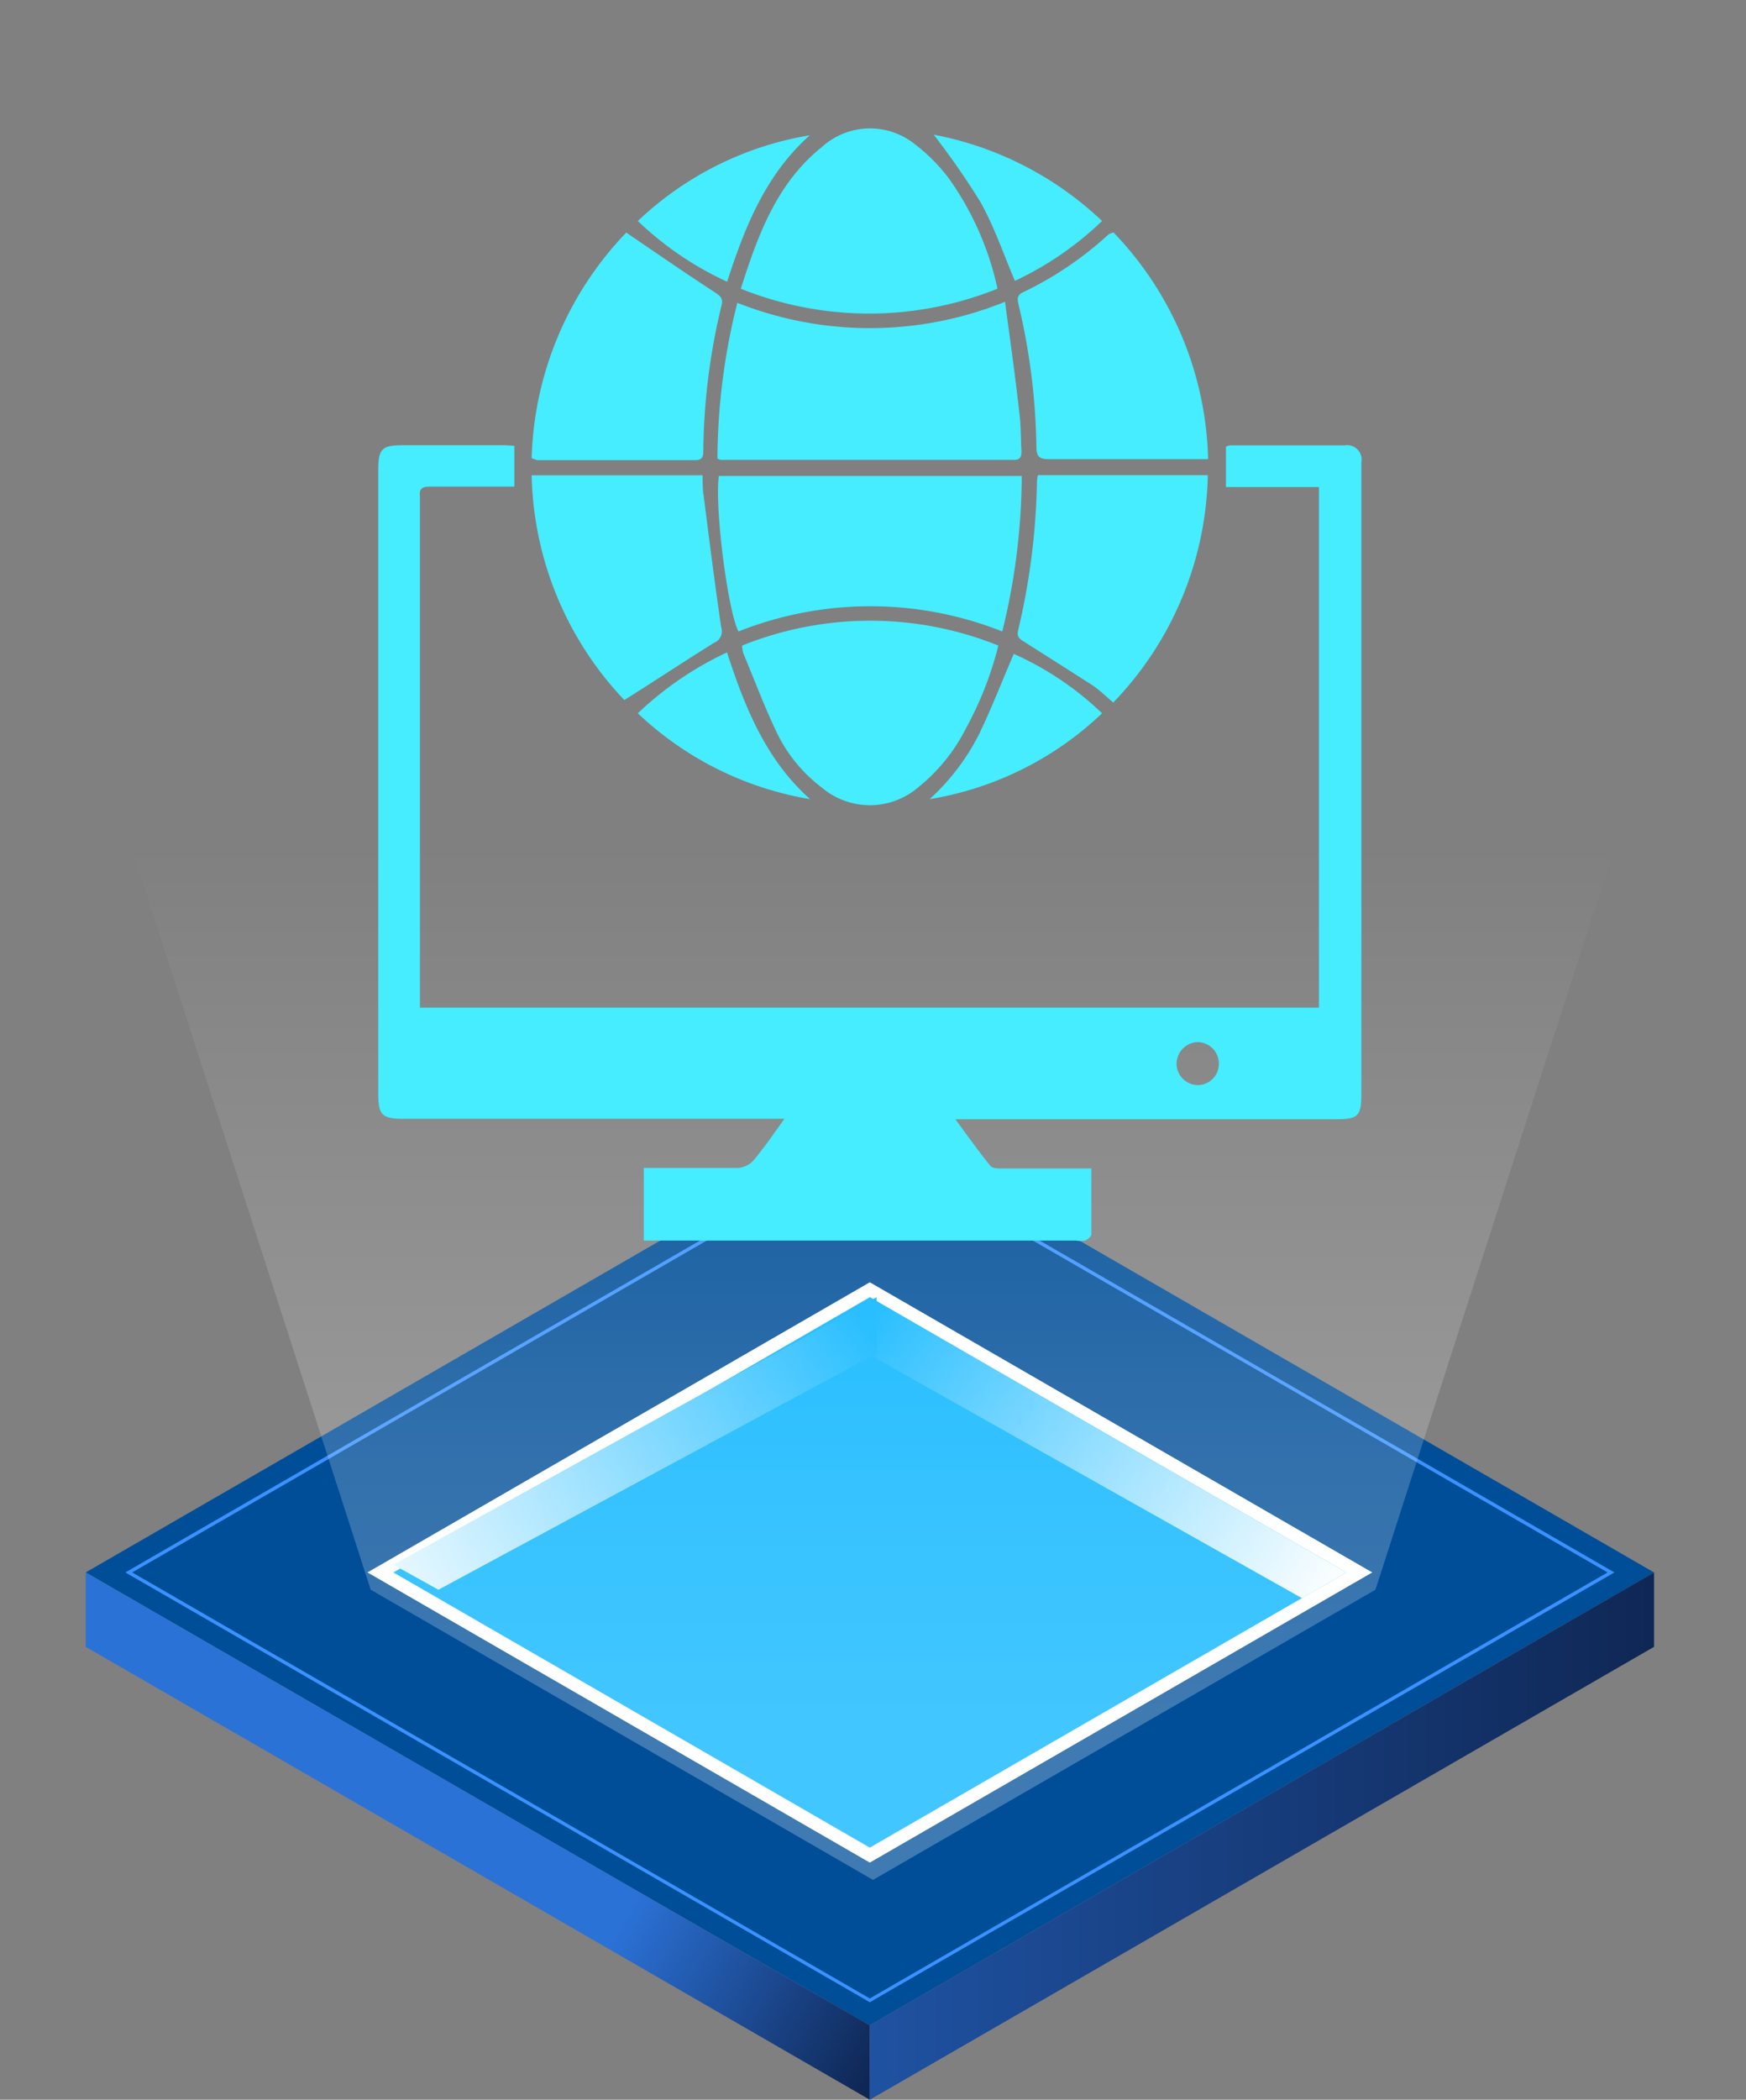 <svg id="Layer_1" data-name="Layer 1" xmlns="http://www.w3.org/2000/svg" xmlns:xlink="http://www.w3.org/1999/xlink" width="120.2" height="144.51" viewBox="0 0 120.2 144.51"><rect x="0" y="0" width="120.2" height="144.51" fill="#808080" stroke="none"/><defs><style>.cls-1{fill:#004e98;}.cls-2{fill:#3992ff;}.cls-3{fill:#fff;}.cls-4{fill:#03b3ff;}.cls-5{fill:url(#linear-gradient);}.cls-6{fill:url(#linear-gradient-2);}.cls-7{fill:url(#linear-gradient-3);}.cls-8{fill:url(#linear-gradient-4);}.cls-9{fill:url(#linear-gradient-5);}.cls-10{fill:#45edff;}</style><linearGradient id="linear-gradient" x1="2.01" y1="-464.88" x2="60.43" y2="-497.62" gradientTransform="matrix(1, 0, 0, -1, 0, -355.82)" gradientUnits="userSpaceOnUse"><stop offset="0.7" stop-color="#2b72d7"/><stop offset="1" stop-color="#0f2755"/></linearGradient><linearGradient id="linear-gradient-2" x1="59.88" y1="-482.19" x2="113.87" y2="-482.19" gradientTransform="matrix(1, 0, 0, -1, 0, -355.82)" gradientUnits="userSpaceOnUse"><stop offset="0" stop-color="#1f52a2"/><stop offset="1" stop-color="#0f2755"/></linearGradient><linearGradient id="linear-gradient-3" x1="59.92" y1="-446.35" x2="91.81" y2="-466.25" gradientTransform="matrix(1, 0, 0, -1, 0, -355.82)" gradientUnits="userSpaceOnUse"><stop offset="0" stop-color="#03b3ff"/><stop offset="1" stop-color="#fff"/></linearGradient><linearGradient id="linear-gradient-4" x1="23.5" y1="-467.92" x2="59.76" y2="-446.96" gradientTransform="matrix(1, 0, 0, -1, 0, -355.82)" gradientUnits="userSpaceOnUse"><stop offset="0" stop-color="#fff"/><stop offset="1" stop-color="#03b3ff"/></linearGradient><linearGradient id="linear-gradient-5" x1="60.1" y1="-504.81" x2="60.1" y2="-413.68" gradientTransform="matrix(1, 0, 0, -1, 0, -355.82)" gradientUnits="userSpaceOnUse"><stop offset="0.33" stop-color="#fff" stop-opacity="0.25"/><stop offset="0.52" stop-color="#fff" stop-opacity="0.2"/><stop offset="0.86" stop-color="#fff" stop-opacity="0.06"/><stop offset="1" stop-color="#fff" stop-opacity="0"/></linearGradient></defs><polygon class="cls-1" points="113.87 108.22 59.88 139.39 5.9 108.22 59.88 77.05 113.87 108.22"/><path class="cls-2" d="M59.88,137.8,8.63,108.22,59.88,78.63l51.26,29.59ZM9.1,108.22l50.78,29.32,50.79-29.32L59.88,78.9Z"/><polygon class="cls-3" points="94.47 108.22 59.88 128.19 25.3 108.22 59.88 88.25 94.47 108.22"/><polygon class="cls-4" points="92.69 108.22 59.88 127.16 27.08 108.22 59.88 89.28 92.69 108.22"/><polygon class="cls-5" points="59.88 139.39 59.88 144.51 5.9 113.34 5.9 108.22 59.88 139.39"/><polygon class="cls-6" points="59.88 139.39 59.88 144.51 113.87 113.34 113.87 108.22 59.88 139.39"/><polygon class="cls-7" points="59.88 89.28 59.88 93.25 89.63 109.99 92.69 108.22 59.88 89.28"/><polygon class="cls-8" points="60.35 89.28 60.35 93.14 30.18 109.41 27.08 107.69 60.35 89.28"/><polygon class="cls-9" points="60.1 30.24 0 30.24 25.52 109.41 60.1 129.38 94.69 109.41 120.2 30.24 60.1 30.24"/><g id="pzHBZ8"><path class="cls-10" d="M35.41,30.68v2.81H33.05c-1.16,0-2.33,0-3.49,0-.5,0-.71.16-.65.66,0,.1,0,.21,0,.32V69.35H90.8V33.52H84.4V30.74a.84.84,0,0,1,.28-.09c2.63,0,5.26,0,7.88,0a1,1,0,0,1,1.16,1.17c0,.41,0,.81,0,1.22V75.21c0,1.63-.2,1.82-1.82,1.82q-12.24,0-24.47,0H65.77c.86,1.17,1.61,2.22,2.41,3.21.13.16.49.18.75.18,1.73,0,3.46,0,5.2,0h1c0,1.57,0,3.06,0,4.54,0,.14-.25.35-.43.42a2,2,0,0,1-.64,0H44.32v-5h1.21c1.76,0,3.52,0,5.28,0a1.62,1.62,0,0,0,1.06-.51C52.59,79,53.22,78.1,54,77H27.84c-1.56,0-1.8-.24-1.8-1.78V32.35c0-1.45.25-1.71,1.69-1.71,2.3,0,4.61,0,6.91,0C34.88,30.64,35.12,30.66,35.41,30.68Zm48.5,42.53a1.48,1.48,0,0,0-1.49-1.49A1.51,1.51,0,0,0,81,73.24a1.48,1.48,0,0,0,1.46,1.44A1.46,1.46,0,0,0,83.91,73.21Z"/><path class="cls-10" d="M50.76,20.84a24.78,24.78,0,0,0,18.43-.07c.36,2.7.72,5.23,1,7.78.1.83.08,1.67.13,2.51,0,.4-.1.6-.54.59l-20.15,0a.81.81,0,0,1-.24-.09A44.46,44.46,0,0,1,50.76,20.84Z"/><path class="cls-10" d="M69,43.46a24.61,24.61,0,0,0-18.16,0c-.74-1.4-1.66-8.64-1.35-10.7H70.34A45.28,45.28,0,0,1,69,43.46Z"/><path class="cls-10" d="M68.67,19.87a23.68,23.68,0,0,1-17.67,0c1.19-3.73,2.48-7.27,5.59-9.76A4.93,4.93,0,0,1,63,9.94a12.06,12.06,0,0,1,2.33,2.35A20.54,20.54,0,0,1,68.67,19.87Z"/><path class="cls-10" d="M51.09,44.43a23.6,23.6,0,0,1,17.64,0,23.87,23.87,0,0,1-2.19,5.62,12.39,12.39,0,0,1-3.33,4.14,5.12,5.12,0,0,1-6.65,0,10.37,10.37,0,0,1-3.07-3.74c-.86-1.8-1.56-3.67-2.33-5.52A2.34,2.34,0,0,1,51.09,44.43Z"/><path class="cls-10" d="M36.6,31.53A23.33,23.33,0,0,1,43.12,16c.21.15.35.26.51.36,1.85,1.26,3.69,2.53,5.57,3.75.38.26.6.4.47.92a44,44,0,0,0-1.25,9.9c0,.4,0,.75-.57.74H37A2.25,2.25,0,0,1,36.6,31.53Z"/><path class="cls-10" d="M76.66,16A23.28,23.28,0,0,1,83.17,31.6c-.35,0-.58,0-.82,0-3.39,0-6.77,0-10.16,0-.65,0-.83-.19-.84-.82a44.91,44.91,0,0,0-1.21-9.73c-.08-.38-.21-.7.3-.94a24,24,0,0,0,5.9-4A3.15,3.15,0,0,1,76.66,16Z"/><path class="cls-10" d="M36.6,32.71H48.37c0,.51,0,1,.08,1.47.38,3,.76,6,1.2,9a.85.85,0,0,1-.49,1.06c-2,1.24-4,2.57-6.18,3.94A23.16,23.16,0,0,1,36.6,32.71Z"/><path class="cls-10" d="M71.45,32.7h11.7a23.19,23.19,0,0,1-6.51,15.65c-.49-.41-.91-.83-1.39-1.16-1.56-1-3.13-2-4.71-3-.33-.21-.56-.34-.45-.8a48.07,48.07,0,0,0,1.3-10.28A3,3,0,0,1,71.45,32.7Z"/><path class="cls-10" d="M75.87,15.21a22.36,22.36,0,0,1-6,4.12c-.78-1.83-1.41-3.68-2.34-5.37a54.16,54.16,0,0,0-3.25-4.69A23.07,23.07,0,0,1,75.87,15.21Z"/><path class="cls-10" d="M43.91,49.09a23,23,0,0,1,6.14-4.19c1.23,3.79,2.68,7.39,5.72,10.1A22.64,22.64,0,0,1,43.91,49.09Z"/><path class="cls-10" d="M75.87,49.09A22.45,22.45,0,0,1,64,55a15.54,15.54,0,0,0,3.48-4.63c.82-1.73,1.52-3.52,2.31-5.37A21.36,21.36,0,0,1,75.87,49.09Z"/><path class="cls-10" d="M50.06,19.39a22.37,22.37,0,0,1-6.15-4.18,22.53,22.53,0,0,1,11.84-5.9C52.73,12,51.29,15.57,50.06,19.39Z"/></g></svg>